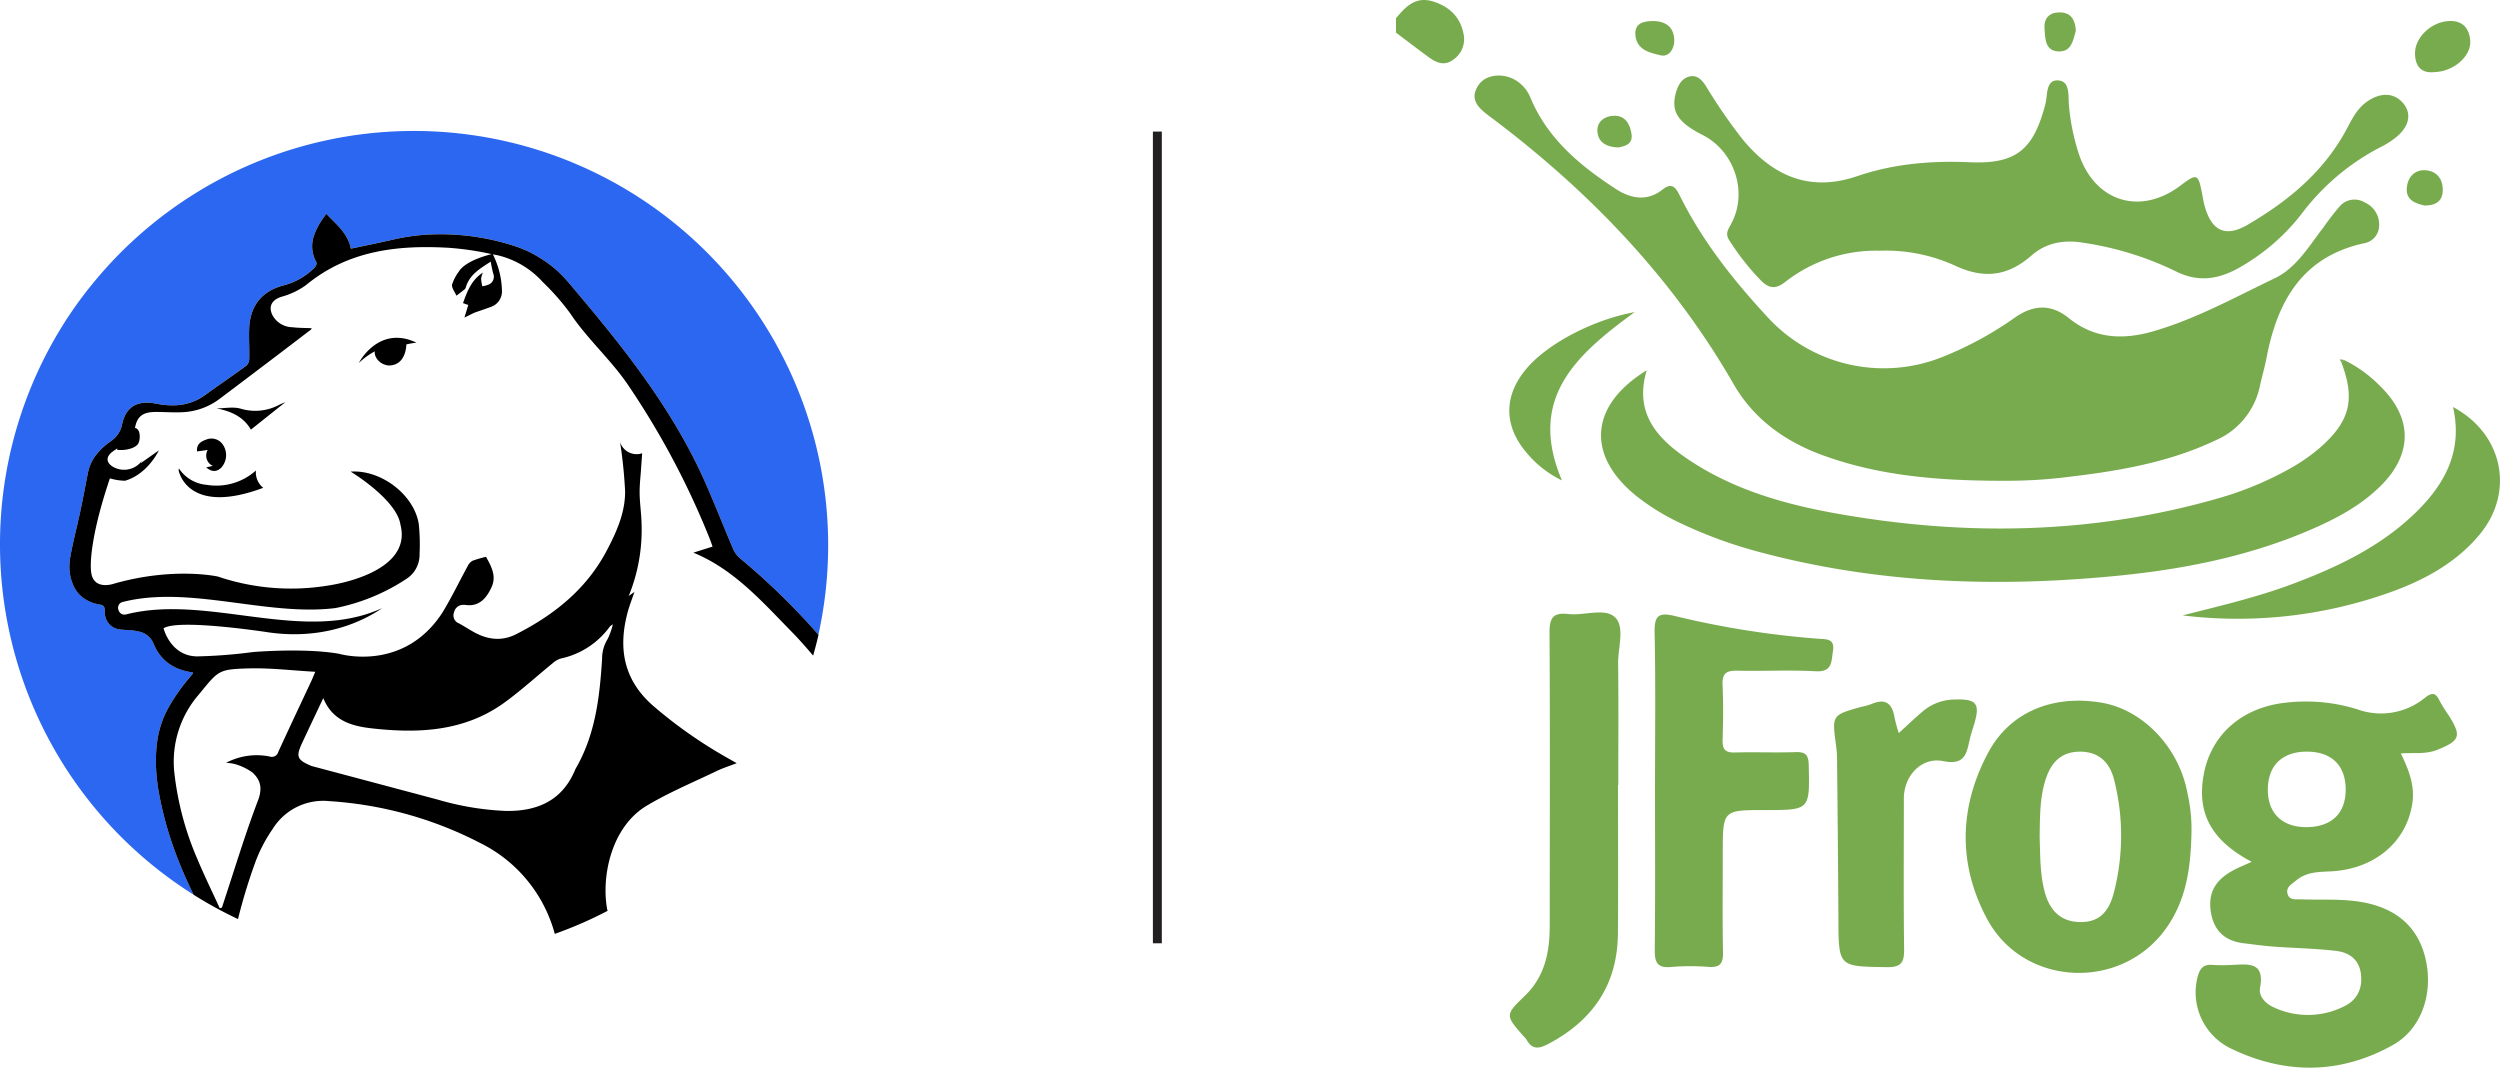 <svg
	xmlns="http://www.w3.org/2000/svg"
	xmlns:xlink="http://www.w3.org/1999/xlink"
	width="560.543"
	height="239.382"
	viewBox="0 0 560.543 239.382"
>
	<defs>
		<linearGradient
			id="linear-gradient"
			x1="0.5"
			y1="0.031"
			x2="0.5"
			y2="1.042"
			gradientUnits="objectBoundingBox"
		>
			<stop offset="0" stop-color="#2B67F0" />
			<stop offset="1" stop-color="#2B67F0" />
		</linearGradient>
		<clipPath id="clip-path">
			<rect
				id="Rectangle_9407"
				data-name="Rectangle 9407"
				width="247.543"
				height="239.382"
				fill="#78ab4e"
			/>
		</clipPath>
	</defs>
	<g id="Group_5519" data-name="Group 5519" transform="translate(-1134 -654)">
		<g
			id="Group_5038"
			data-name="Group 5038"
			transform="translate(-64 343.769)"
		>
			<g
				id="Group_5036"
				data-name="Group 5036"
				transform="translate(1198 339.58)"
			>
				<g id="Group_5035" data-name="Group 5035" transform="translate(0)">
					<g id="Group_5034" data-name="Group 5034" transform="translate(0 0)">
						<path
							id="Path_18610"
							data-name="Path 18610"
							d="M199.365,186.134a41.139,41.139,0,0,1-.653-5.919,33.3,33.3,0,0,1,.314-5.954,21.577,21.577,0,0,1,2.476-7.232,41.473,41.473,0,0,1,4.342-6.285c.357-.44.722-.873,1.079-1.312.029-.035.025-.1.071-.309-4.2-.538-7.235-2.57-8.834-6.452a4.419,4.419,0,0,0-3.347-2.722,12.7,12.7,0,0,0-1.5-.255c-.871-.1-1.761-.062-2.626-.2a3.772,3.772,0,0,1-3.24-2.518,4.786,4.786,0,0,1-.229-1.53c0-.818-.048-1.366-1.037-1.526a8.559,8.559,0,0,1-3.733-1.474,7,7,0,0,1-1.275-1.194,7.483,7.483,0,0,1-1.085-1.848,10.242,10.242,0,0,1-.78-4.47c0-.014,0-.028,0-.042a12.622,12.622,0,0,1,.189-1.673c.617-3.442,1.527-6.831,2.254-10.255.61-2.87,1.133-5.758,1.711-8.634.632-3.148,2.671-5.324,5.161-7.087A5.848,5.848,0,0,0,191.1,103.5c.612-2.81,2.09-4.4,4.4-4.772a8.414,8.414,0,0,1,2.591.027c.714.107,1.421.276,2.137.359a17.959,17.959,0,0,0,2.5.122,11.924,11.924,0,0,0,6.924-2.259c3.092-2.244,6.257-4.388,9.334-6.651a2.216,2.216,0,0,0,.63-1.568c.048-2.219-.1-4.444-.022-6.66a12.617,12.617,0,0,1,.6-3.545c1.062-3.189,3.5-5.3,7.262-6.243a15.248,15.248,0,0,0,6.759-3.9,1.843,1.843,0,0,0,.4-.632.839.839,0,0,0,.063-.619,7.253,7.253,0,0,1-.958-3.853,8.044,8.044,0,0,1,.5-2.4,16.368,16.368,0,0,1,1.835-3.438c.229-.342.471-.675.827-1.181.547.589,1.12,1.151,1.684,1.718,1.692,1.7,3.3,3.445,3.836,6.112,3.105-.665,6.275-1.3,9.424-2.026a47.607,47.607,0,0,1,6.964-1.076,53.387,53.387,0,0,1,20.546,2.592,24.216,24.216,0,0,1,5.31,2.5,25.959,25.959,0,0,1,3.957,2.908,28.515,28.515,0,0,1,2.52,2.613q2.228,2.621,4.433,5.261c2.934,3.523,5.817,7.081,8.59,10.714q2.08,2.726,4.07,5.512c2.65,3.718,5.161,7.53,7.477,11.475a117.933,117.933,0,0,1,6.3,12.273c2.116,4.817,4.033,9.723,6.1,14.562a5.651,5.651,0,0,0,1.488,2.059,154.59,154.59,0,0,1,17.646,17.2A92.888,92.888,0,0,0,184.763,71.649q-2.809,3.4-5.291,7.072a92.772,92.772,0,0,0,27.68,130.257,99.681,99.681,0,0,1-4.514-10.619A79.051,79.051,0,0,1,199.365,186.134Z"
							transform="translate(-163.731 -37.715)"
							fill="url(#linear-gradient)"
						/>
						<g
							id="Group_5033"
							data-name="Group 5033"
							transform="translate(15.566 18.581)"
						>
							<path
								id="Path_18611"
								data-name="Path 18611"
								d="M209.261,123.624l-.07.393s1.763,10.391,18.976,3.962a4.436,4.436,0,0,1-1.635-3.888,13.268,13.268,0,0,1-11.034,3.22A8.265,8.265,0,0,1,209.261,123.624Z"
								transform="translate(-184.713 -66.531)"
							/>
							<path
								id="Path_18612"
								data-name="Path 18612"
								d="M211.821,110.865l.038.006.011-.014C211.853,110.857,211.839,110.864,211.821,110.865Z"
								transform="translate(-185.026 -65.01)"
							/>
							<path
								id="Path_18613"
								data-name="Path 18613"
								d="M219.282,122.591a4.183,4.183,0,0,0,.512-5.011,3.09,3.09,0,0,0-3.9-1.3c-1.187.415-2.185,1.089-2.007,2.639l2.393-.338a2.534,2.534,0,0,0,1.14,3.578l-1.479.333C217.186,123.574,218.248,123.525,219.282,122.591Z"
								transform="translate(-185.27 -65.628)"
							/>
							<path
								id="Path_18614"
								data-name="Path 18614"
								d="M232.987,107.307a11.375,11.375,0,0,1-8.637.943c-1.694-.528-3.688-.093-5.548-.093,3.352.617,6.126,1.934,7.742,4.763l7.752-6.172C233.821,106.949,233.4,107.114,232.987,107.307Z"
								transform="translate(-185.858 -64.52)"
							/>
							<path
								id="Path_18615"
								data-name="Path 18615"
								d="M331.694,136.006a5.651,5.651,0,0,1-1.488-2.059c-2.068-4.839-3.985-9.744-6.1-14.562a118.007,118.007,0,0,0-6.3-12.272c-2.316-3.945-4.827-7.758-7.477-11.475q-1.987-2.789-4.07-5.512c-2.773-3.634-5.656-7.191-8.59-10.714q-2.2-2.641-4.433-5.261a28.517,28.517,0,0,0-2.52-2.613,25.956,25.956,0,0,0-3.957-2.908,24.215,24.215,0,0,0-5.31-2.5A53.37,53.37,0,0,0,260.9,63.537a47.487,47.487,0,0,0-6.964,1.076c-3.148.728-6.318,1.361-9.424,2.026-.539-2.667-2.144-4.412-3.836-6.112-.564-.566-1.137-1.128-1.684-1.718-.356.507-.6.839-.827,1.181a16.346,16.346,0,0,0-1.835,3.438,8.045,8.045,0,0,0-.5,2.4,7.253,7.253,0,0,0,.958,3.853.839.839,0,0,1-.063.619,1.831,1.831,0,0,1-.4.632,15.24,15.24,0,0,1-6.758,3.9c-3.764.947-6.2,3.054-7.262,6.243a12.617,12.617,0,0,0-.6,3.545c-.081,2.216.07,4.441.022,6.66a2.216,2.216,0,0,1-.63,1.568c-3.077,2.263-6.242,4.407-9.334,6.651a11.924,11.924,0,0,1-6.924,2.259,17.96,17.96,0,0,1-2.5-.122c-.716-.084-1.423-.253-2.137-.359a8.414,8.414,0,0,0-2.591-.027c-2.314.376-3.792,1.962-4.4,4.772a5.848,5.848,0,0,1-2.484,3.745c-2.49,1.763-4.529,3.939-5.161,7.087-.578,2.877-1.1,5.764-1.711,8.634-.727,3.424-1.637,6.813-2.254,10.255a12.619,12.619,0,0,0-.189,1.673c0,.014,0,.028,0,.042a10.242,10.242,0,0,0,.78,4.47,7.482,7.482,0,0,0,1.085,1.848,7,7,0,0,0,1.275,1.194,8.559,8.559,0,0,0,3.733,1.474c.989.159,1.039.707,1.037,1.526a4.785,4.785,0,0,0,.229,1.53,3.772,3.772,0,0,0,3.24,2.518c.865.135,1.755.094,2.626.2a12.7,12.7,0,0,1,1.5.255,4.419,4.419,0,0,1,3.347,2.722c1.6,3.882,4.637,5.914,8.834,6.452-.047.211-.042.274-.071.309-.357.44-.722.873-1.079,1.313a41.472,41.472,0,0,0-4.342,6.285,21.558,21.558,0,0,0-2.476,7.232,33.3,33.3,0,0,0-.314,5.954,41.142,41.142,0,0,0,.653,5.919,79.052,79.052,0,0,0,3.272,12.225,99.764,99.764,0,0,0,4.514,10.619,92.624,92.624,0,0,0,9.945,5.445,125.323,125.323,0,0,1,4.028-13.14,33.952,33.952,0,0,1,3.759-7.084,13.321,13.321,0,0,1,12.7-6.214,85.214,85.214,0,0,1,33.764,9.357,31.993,31.993,0,0,1,16.776,20.405,92.329,92.329,0,0,0,11.856-5.172,1.431,1.431,0,0,1-.076-.2c-1.364-6.856.571-18.456,8.9-23.409,4.987-2.968,10.4-5.226,15.647-7.749,1.373-.66,2.843-1.118,4.464-1.745-1.229-.7-2.3-1.295-3.357-1.912a102.624,102.624,0,0,1-15.25-10.843c-6.655-5.726-8.023-12.778-5.9-20.88.414-1.582,1.022-3.112,1.574-4.77l-1.282.922a39.121,39.121,0,0,0,2.886-16.041c-.032-2.318-.4-4.632-.436-6.951-.029-1.9.21-3.8.334-5.705.067-1.02.143-2.038.233-3.31a3.888,3.888,0,0,1-4.949-2.491,108.094,108.094,0,0,1,1.126,11.034c.025,4.85-1.992,9.276-4.216,13.459-4.53,8.519-11.738,14.259-20.2,18.563-3.3,1.679-6.5,1.221-9.61-.531-1.079-.607-2.119-1.284-3.2-1.882a1.885,1.885,0,0,1-1.135-2.466,2.092,2.092,0,0,1,2.229-1.69.761.761,0,0,1,.154-.011c3.235.537,4.893-1.485,6.04-3.976,1.116-2.423-.02-4.6-1.253-6.792a26.13,26.13,0,0,0-3.015.886,2.582,2.582,0,0,0-1.066,1.15c-1.893,3.486-3.628,7.063-5.676,10.454-8.766,13.541-23.184,9.254-23.184,9.254-7.794-1.364-19.289-.39-19.289-.39a112.9,112.9,0,0,1-12.47.974c-6.04,0-7.6-6.3-7.6-6.3,3.377-2.208,23.511.909,23.511.909,13.117,1.889,22.033-3.018,25.508-5.432-17.721,8.128-39.016-3.272-57.408,1.411-1.808.46-2.575-2.328-.769-2.788,14.964-3.811,32.392,3.28,47.7,1.365a44.555,44.555,0,0,0,15.729-6.423,6.466,6.466,0,0,0,3.135-5.733,45.265,45.265,0,0,0-.174-6.648c-1.014-6.584-8.466-12.27-15.282-11.788,0,0,10.341,6.229,11.17,11.918,2.845,11.087-16.124,13.608-16.124,13.608a51.155,51.155,0,0,1-24.813-2s-9.812-2.211-23.17,1.561c0,0-4.656,1.727-5.237-2.469-.412-2.98.548-10.11,3.851-20.066l-.05-.1c.03,0,.055-.005.085,0,.106-.32.193-.615.3-.941a12.934,12.934,0,0,0,3.412.532c5.147-1.519,7.57-6.8,7.57-6.8l-4.1,2.885.3-.542a4.979,4.979,0,0,1-6.725,1.178c-1.332-.945-1.3-2.192.173-3.264.339-.248.7-.472,1.045-.706.007.106-.063.205-.033.313,1.372.2,3.8-.129,4.669-1.307.551-.749.677-3.421-.678-3.576.461-2.551,1.677-3.588,4.622-3.6,1.962-.01,3.928.146,5.885.062a14.928,14.928,0,0,0,8.468-3q10.273-7.731,20.492-15.539c.07-.053.088-.174.151-.3-1.475-.068-2.942-.051-4.386-.223a5.175,5.175,0,0,1-4.342-2.584c-1.069-2.023-.241-3.523,1.9-4.229a17.074,17.074,0,0,0,5.536-2.616c9.4-7.761,20.468-9.041,32-8.383a65.9,65.9,0,0,1,9.653,1.423c-1.048.251-5.846,1.512-7.332,3.867a10.228,10.228,0,0,0-1.548,2.933c-.137.758.62,1.675.979,2.521.632-.489,1.278-.965,1.891-1.477a1.228,1.228,0,0,0,.256-.558c.88-2.736,3.146-4.057,5.546-5.607a26.412,26.412,0,0,0,.577,2.747,1.89,1.89,0,0,1-.958,2.357,5.23,5.23,0,0,1-1.509.418,8.824,8.824,0,0,1-.273-1.695,5.329,5.329,0,0,1,.4-1.369c-2.542,1.65-3.516,4.186-4.456,6.845l1.183.42c-.3.965-.577,1.881-.867,2.828l2.2-1.087c1.459-.511,2.575-.884,3.678-1.293a3.666,3.666,0,0,0,2.535-3.7,19.182,19.182,0,0,0-2.037-8.1c.4.083.8.145,1.193.231a19.78,19.78,0,0,1,9.977,5.959,53.893,53.893,0,0,1,6.215,7.1c3.961,5.929,9.415,10.606,13.324,16.586a181.229,181.229,0,0,1,17.975,34.032c.2.517.368,1.046.571,1.623l-4.3,1.351c9.079,3.731,15.361,10.923,21.95,17.642,1.718,1.752,3.335,3.584,4.907,5.451.43-1.544.85-3.092,1.2-4.668A154.589,154.589,0,0,0,331.694,136.006Zm-82.543,38.178c10.562,1.194,20.913.726,29.93-5.878,3.7-2.706,7.1-5.812,10.656-8.708a4.994,4.994,0,0,1,1.813-1.058,18.32,18.32,0,0,0,11.037-7.19,4.3,4.3,0,0,1,.657-.482,14.9,14.9,0,0,1-1.181,3.32,8.274,8.274,0,0,0-1.226,4.381c-.534,8.54-1.493,16.987-5.895,24.6a2.326,2.326,0,0,0-.141.276c-2.86,6.924-8.424,9.349-15.471,9.263a63.4,63.4,0,0,1-15.384-2.555l-28.243-7.52c-3.286-1.374-3.57-2.074-2.1-5.225,1.521-3.267,3.074-6.52,4.719-10C240.365,172.455,244.671,173.678,249.151,174.184Zm-38.714-7.605c4.384-5.332,4.29-5.638,11.134-5.831,4.862-.137,9.746.467,14.957.758-.435,1.018-.654,1.576-.907,2.118-2.467,5.281-4.968,10.548-7.39,15.849a1.508,1.508,0,0,1-1.989,1.016,14.652,14.652,0,0,0-9.723,1.437,8.871,8.871,0,0,1,2,.273,12.83,12.83,0,0,1,3.917,1.883c1.831,1.675,2.291,3.537,1.241,6.285-2.9,7.6-5.238,15.413-7.8,23.144-.093.285-.182.57-.274.855l-.492.161c-1.667-3.644-3.433-7.247-4.98-10.941a67.4,67.4,0,0,1-5.21-19.508A22.959,22.959,0,0,1,210.437,166.579Z"
								transform="translate(-181.402 -58.809)"
							/>
							<path
								id="Path_18616"
								data-name="Path 18616"
								d="M261.692,96.587c4.065.057,4.025-4.714,4.025-4.714a16.308,16.308,0,0,1,2.276-.4c-8.524-4.07-12.931,4.548-12.931,4.548a16.671,16.671,0,0,1,3.593-2.606C258.457,94.5,259.521,96.319,261.692,96.587Z"
								transform="translate(-190.178 -62.57)"
							/>
						</g>
					</g>
				</g>
			</g>
		</g>
		<line
			id="Line_432"
			data-name="Line 432"
			y2="182"
			transform="translate(1393.5 683.5)"
			fill="none"
			stroke="#221f20"
			stroke-width="2"
		/>
		<g id="Group_5065" data-name="Group 5065" transform="translate(1447 654)">
			<g id="Group_5064" data-name="Group 5064" clip-path="url(#clip-path)">
				<path
					id="Path_18629"
					data-name="Path 18629"
					d="M0,4.1C2.256,1.391,4.519-1.018,8.67.439c3.483,1.222,5.67,3.407,6.442,6.971a5.573,5.573,0,0,1-2.3,5.991c-1.979,1.479-3.8.639-5.5-.6C4.852,11.006,2.436,9.145,0,7.312Z"
					transform="translate(0 0)"
					fill="#78ab4e"
				/>
				<path
					id="Path_18630"
					data-name="Path 18630"
					d="M140.1,111.937c-15-.024-27.585-1.255-39.728-5.587-8.624-3.075-15.794-8.151-20.36-16.086C66.161,66.184,47.344,46.715,25.246,30.18c-2.283-1.708-4.654-3.695-2.43-6.975,1.709-2.518,5.808-2.816,8.71-.833a8.145,8.145,0,0,1,2.947,3.71c3.847,9.182,11.115,15.22,19.159,20.439,3.315,2.152,6.976,2.858,10.464.1,2.127-1.68,2.976-.381,3.86,1.4,4.979,10.042,11.839,18.745,19.4,26.928a35.335,35.335,0,0,0,39.6,9.176,78.01,78.01,0,0,0,16.16-8.81c4.144-2.867,8.054-3.093,12.108.185,5.731,4.632,12.179,4.878,18.989,2.889,9.555-2.79,18.235-7.609,27.13-11.864,4.891-2.339,7.726-7.287,11-11.52a57.542,57.542,0,0,1,3.68-4.745,4.438,4.438,0,0,1,5.562-.7,5.365,5.365,0,0,1,3.16,5.178,4.033,4.033,0,0,1-3.431,3.945c-13.83,3.058-19.4,13.023-21.819,25.716-.4,2.1-1.013,4.152-1.474,6.238a17.026,17.026,0,0,1-9.992,12.253c-10.183,4.813-21.081,6.75-32.121,8.072a111.061,111.061,0,0,1-15.8.968"
					transform="translate(-4.304 -4.136)"
					fill="#78ab4e"
				/>
				<path
					id="Path_18631"
					data-name="Path 18631"
					d="M235.659,231.24c-9.1-4.819-12.368-10.954-10.743-19.651,1.679-8.982,8.7-15.071,18.589-16.057a38.77,38.77,0,0,1,15.867,1.518,15.548,15.548,0,0,0,15.14-2.606c1.585-1.247,2.389-1.16,3.245.634a35.845,35.845,0,0,0,2.126,3.4c2.868,4.606,2.478,5.6-2.623,7.653-2.6,1.044-5.278.58-8.164.807,1.746,3.584,3.176,7.153,2.581,11.167-1.3,8.743-8.535,14.83-18.424,15.279-2.7.123-5.327.138-7.561,1.977-1.031.849-2.459,1.544-1.976,3.122.442,1.448,1.94,1.124,3.106,1.168,4.671.174,9.357-.2,14.01.7,7.651,1.477,12.4,5.869,13.908,13.1,1.571,7.53-1.044,15.3-7.484,18.893-11.909,6.648-24.382,6.589-36.506.631A13.957,13.957,0,0,1,223.539,257c.5-1.833,1.267-2.817,3.281-2.655a35.631,35.631,0,0,0,4.414.01c3.65-.162,7.413-.763,6.295,5.17-.352,1.872,1.266,3.544,3.072,4.338a18.054,18.054,0,0,0,15.881-.273c2.871-1.428,4.123-4.06,3.642-7.38-.465-3.2-2.74-4.661-5.5-4.993-4.639-.559-9.335-.622-14-.966-2.26-.166-4.51-.484-6.763-.755-4.277-.514-6.758-2.868-7.383-7.17-.605-4.176,1.037-7.124,5.338-9.337,1.184-.609,2.425-1.105,3.847-1.747m12.329-24.71c-5.575.009-8.782,3.212-8.714,8.7.064,5.227,3.33,8.291,8.766,8.228,5.5-.063,8.646-3.07,8.688-8.3.045-5.5-3.135-8.635-8.74-8.626"
					transform="translate(-43.788 -38.001)"
					fill="#78ab4e"
				/>
				<path
					id="Path_18632"
					data-name="Path 18632"
					d="M123.692,60.386a32.963,32.963,0,0,0-21.275,7.081c-2.043,1.552-3.46,1.382-5.182-.244a54.9,54.9,0,0,1-7.208-9.105c-.949-1.378-.467-2.27.255-3.548,3.985-7.071.971-16.475-6.331-20.16-5.533-2.791-7.114-5.289-5.935-9.489.448-1.6,1.247-3.106,2.925-3.574,1.882-.525,3.016.9,3.878,2.25a118.012,118.012,0,0,0,8.2,11.875c6.8,8.212,15.028,11.8,25.591,8.208,8.221-2.8,16.643-3.512,25.312-3.132,10.459.46,14.3-2.872,16.95-13.131.507-1.965.006-5.543,3.024-5.2,2.606.3,2.02,3.67,2.254,5.808a49,49,0,0,0,2.305,10.959c3.683,10.517,13.787,13.526,22.706,6.78,3.707-2.8,3.97-2.7,4.853,1.979.149.787.274,1.581.477,2.354,1.522,5.791,4.629,7.442,9.772,4.432,8.861-5.187,16.708-11.6,21.806-20.805,1.292-2.332,2.348-4.821,4.562-6.519,3.183-2.442,6.491-2.361,8.556.252,1.925,2.434,1.13,5.4-2.16,7.845A17.842,17.842,0,0,1,236.308,37a51.921,51.921,0,0,0-17.749,14.776,46.592,46.592,0,0,1-14.8,12.719c-4.594,2.424-8.94,2.9-13.726.477a71.212,71.212,0,0,0-20.6-6.365c-4.458-.752-8.448,0-11.66,2.822-5.394,4.736-10.776,5.322-17.269,2.259a37.358,37.358,0,0,0-16.807-3.3"
					transform="translate(-15.241 -4.168)"
					fill="#78ab4e"
				/>
				<path
					id="Path_18633"
					data-name="Path 18633"
					d="M223.752,100.4a29.2,29.2,0,0,1,8.1,5.833c7.348,7.143,7.4,15.252.132,22.447-4.143,4.1-9.161,6.9-14.439,9.253-14.2,6.345-29.26,9.369-44.588,10.875-26.927,2.646-53.692,1.748-80.015-5.273a101.635,101.635,0,0,1-17.673-6.41,50.528,50.528,0,0,1-10.229-6.276c-11.215-9.124-10.381-20.277,2.413-28.115-2.888,9.638,2.385,15.347,9.358,20.022,10.189,6.832,21.781,10.083,33.676,12.177,28.56,5.027,56.945,4.566,84.991-3.458a74.363,74.363,0,0,0,15.545-6.353,41.16,41.16,0,0,0,7.284-4.945c6.814-5.952,8.06-10.808,4.922-19.152Z"
					transform="translate(-11.227 -19.707)"
					fill="#78ab4e"
				/>
				<path
					id="Path_18634"
					data-name="Path 18634"
					d="M209.57,224.549c-.117,8.7-1.285,15.873-5.805,22.121-10.114,13.981-31.924,12.934-40.057-2.312-6.536-12.253-6.272-25.044.3-37.281,4.9-9.116,14.509-13,25.4-11.151,9.292,1.576,17.359,10.013,19.253,20.272a35.883,35.883,0,0,1,.907,8.351m-34.047,1.569c.144,3.858.044,8,1.088,12.06,1.14,4.428,3.663,6.742,7.643,6.921,4.039.181,6.63-1.678,7.875-6.467a50.886,50.886,0,0,0,.115-25.335c-1.124-4.522-3.974-6.509-8.015-6.385-4.331.133-6.386,2.924-7.491,6.623-1.2,4.007-1.144,8.172-1.216,12.583"
					transform="translate(-31.197 -38.368)"
					fill="#78ab4e"
				/>
				<path
					id="Path_18635"
					data-name="Path 18635"
					d="M72.242,210.805c0-11.764.161-23.531-.088-35.29-.086-4.024.992-4.611,4.743-3.7a199.234,199.234,0,0,0,32.022,5.054c1.682.128,3.7-.084,3.226,2.726-.387,2.3-.034,4.768-3.842,4.565-5.867-.314-11.765,0-17.646-.125-2.359-.052-3.384.56-3.268,3.122.186,4.136.137,8.289.014,12.429-.061,2.062.579,2.849,2.722,2.787,4.543-.132,9.1.073,13.637-.086,2.283-.08,2.9.662,2.947,2.928.229,10.068.307,10.066-9.79,10.066-9.481,0-9.481,0-9.481,9.562,0,7.486-.091,14.974.051,22.457.046,2.483-.771,3.307-3.208,3.149a52.268,52.268,0,0,0-8.417.014c-3.245.317-3.706-1.18-3.675-3.97.128-11.9.054-23.795.054-35.692"
					transform="translate(-14.162 -33.651)"
					fill="#78ab4e"
				/>
				<path
					id="Path_18636"
					data-name="Path 18636"
					d="M56.019,209.553c0,11.094.066,22.187-.018,33.28-.087,11.4-5.561,19.457-15.532,24.734-2.07,1.1-3.65,1.429-4.948-.9a5.938,5.938,0,0,0-.783-.911c-3.96-4.541-4.064-4.649.341-8.886,4.536-4.363,5.629-9.811,5.632-15.722.01-21.92.092-43.84-.043-65.759-.02-3.3.792-4.566,4.183-4.177,3.556.408,8.178-1.429,10.464.7,2.32,2.164.688,6.816.732,10.369.113,9.087.038,18.177.038,27.265Z"
					transform="translate(-6.236 -33.538)"
					fill="#78ab4e"
				/>
				<path
					id="Path_18637"
					data-name="Path 18637"
					d="M136.721,202.675c1.911-1.738,3.634-3.393,5.452-4.935a11.192,11.192,0,0,1,7.014-2.594c5-.186,5.844.894,4.424,5.6-.347,1.15-.742,2.291-1,3.462-.7,3.181-1.138,5.71-5.931,4.745-4.9-.985-8.808,3.362-8.81,8.339-.007,11.234-.088,22.469.055,33.7.037,2.947-.457,4.208-3.878,4.158-10.84-.158-10.8,0-10.853-10.81-.054-11.9-.185-23.8-.3-35.7a25.513,25.513,0,0,0-.227-3.2c-.935-6.8-.944-6.8,5.6-8.638a17.365,17.365,0,0,0,2.316-.634c3.191-1.4,4.7-.11,5.21,3.065a32.942,32.942,0,0,0,.934,3.439"
					transform="translate(-23.99 -38.3)"
					fill="#78ab4e"
				/>
				<path
					id="Path_18638"
					data-name="Path 18638"
					d="M219.457,160.269c8.252-2.1,16.533-4.02,24.51-7,9.958-3.724,19.5-8.22,27.315-15.643,6.842-6.5,11.1-14.073,8.8-24.081,11.226,5.982,13.9,19.043,5.974,28.583-5.115,6.156-11.89,9.924-19.23,12.662a101.458,101.458,0,0,1-47.373,5.482"
					transform="translate(-43.075 -22.286)"
					fill="#78ab4e"
				/>
				<path
					id="Path_18639"
					data-name="Path 18639"
					d="M43.428,124.809a23.535,23.535,0,0,1-7.719-5.952c-5.5-6.272-5.439-13.265.1-19.5,4.793-5.394,14.684-10.6,23.923-12.28-13.052,9.521-24.155,19.311-16.308,37.735"
					transform="translate(-6.207 -17.091)"
					fill="#78ab4e"
				/>
				<path
					id="Path_18640"
					data-name="Path 18640"
					d="M288.585,17.324c-2.762.294-4.26-1.185-4.3-4.154-.048-3.67,3.7-7.164,7.693-7.313,3.051-.112,4.469,1.683,4.694,4.364.293,3.5-3.729,7.017-8.086,7.1"
					transform="translate(-55.8 -1.149)"
					fill="#78ab4e"
				/>
				<path
					id="Path_18641"
					data-name="Path 18641"
					d="M187.949,7.557c-.588,2.118-.97,4.764-3.87,4.656-3.062-.115-2.978-2.862-3.153-5.079-.2-2.51,1.228-3.743,3.572-3.672,2.454.074,3.325,1.8,3.451,4.095"
					transform="translate(-35.509 -0.679)"
					fill="#78ab4e"
				/>
				<path
					id="Path_18642"
					data-name="Path 18642"
					d="M70.466,5.876c2.984-.079,4.972,1.239,5.046,4.3.044,1.787-1.1,3.832-3.038,3.383-2.4-.555-5.45-1.194-5.688-4.6-.175-2.5,1.649-3.019,3.68-3.085"
					transform="translate(-13.107 -1.153)"
					fill="#78ab4e"
				/>
				<path
					id="Path_18643"
					data-name="Path 18643"
					d="M285.962,55.4c-2.076-.48-4.177-1.22-3.974-3.933.176-2.354,1.7-4.1,4.111-3.982,2.563.121,4.023,1.957,3.961,4.552-.059,2.453-1.681,3.392-4.1,3.364"
					transform="translate(-55.347 -9.319)"
					fill="#78ab4e"
				/>
				<path
					id="Path_18644"
					data-name="Path 18644"
					d="M60.878,39.4c-2.725-.076-4.551-1.21-4.685-3.649-.117-2.118,1.568-3.372,3.609-3.458,2.639-.112,3.7,1.866,4.039,4.061.358,2.329-1.461,2.766-2.963,3.046"
					transform="translate(-11.029 -6.337)"
					fill="#78ab4e"
				/>
				<path
					id="Path_18645"
					data-name="Path 18645"
					d="M263.677,101q-.193-.381-.385-.763c.3.047.606.094.911.138-.176.207-.35.416-.526.624"
					transform="translate(-51.679 -19.674)"
					fill="#78ab4e"
				/>
			</g>
		</g>
	</g>
</svg>
